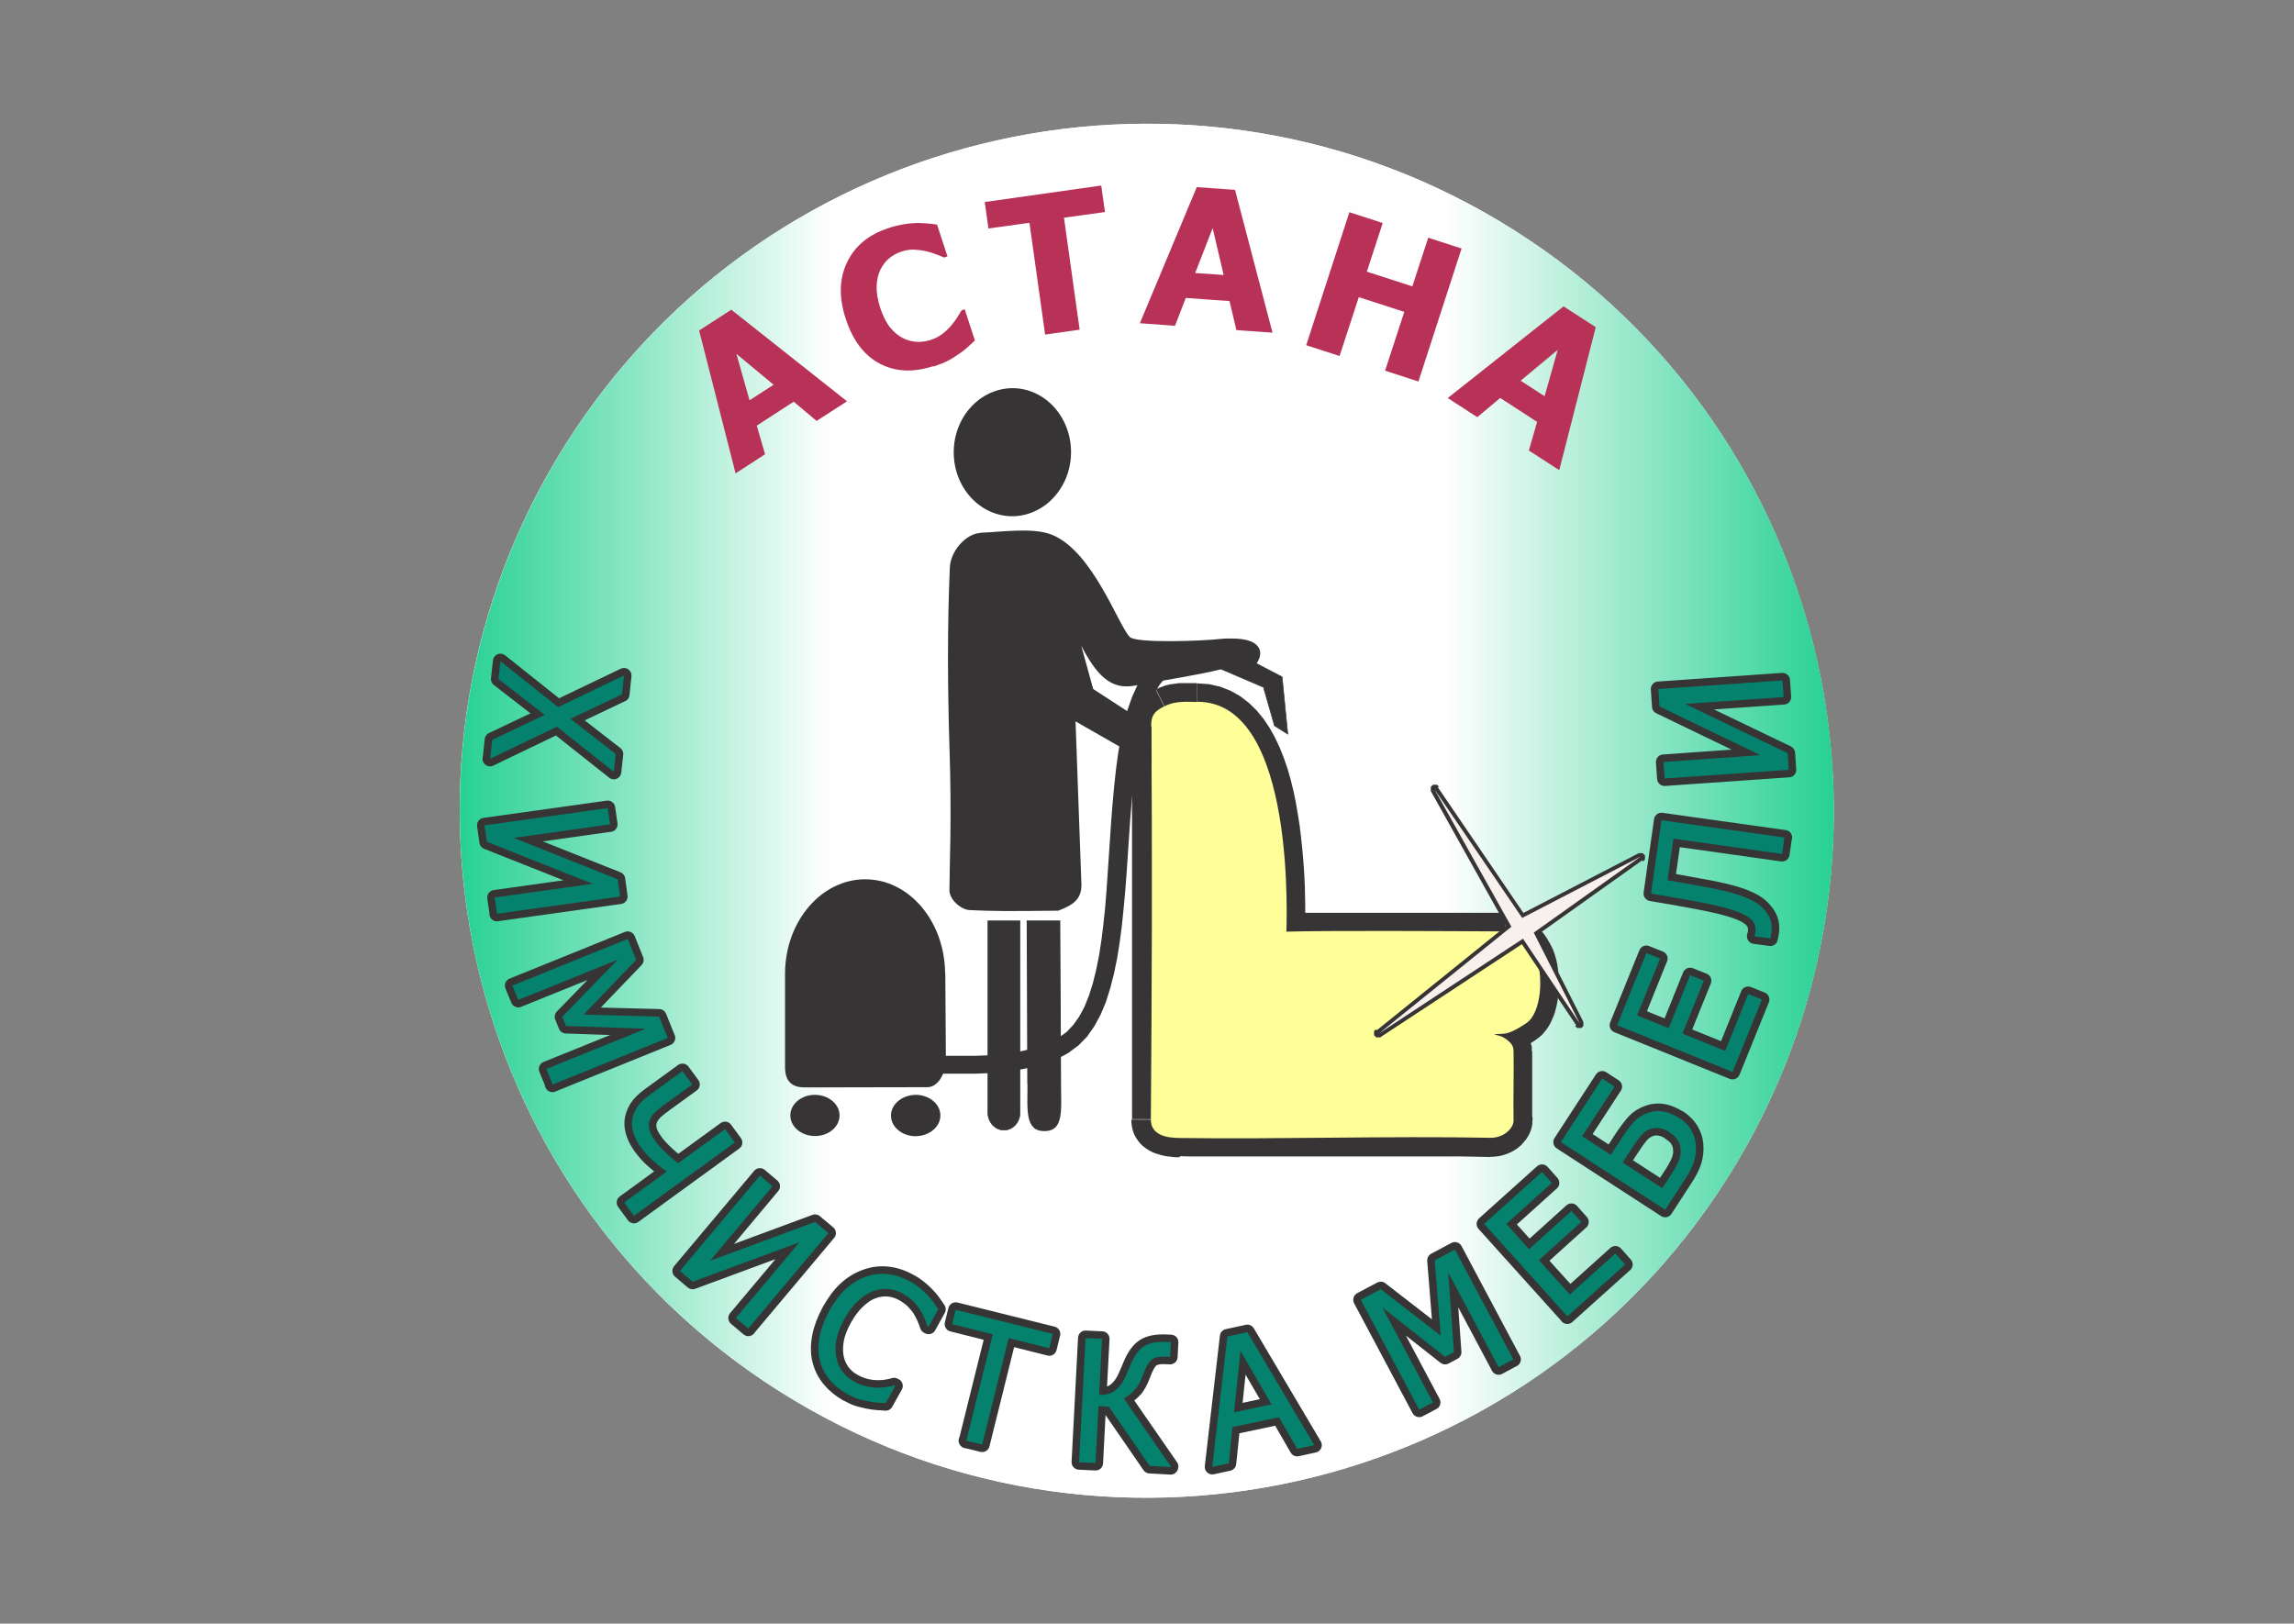 <?xml version="1.0" encoding="UTF-8" standalone="no"?><!DOCTYPE svg PUBLIC "-//W3C//DTD SVG 1.1//EN" "http://www.w3.org/Graphics/SVG/1.1/DTD/svg11.dtd"><svg width="100%" height="100%" viewBox="0 0 842 596" version="1.1" xmlns="http://www.w3.org/2000/svg" xmlns:xlink="http://www.w3.org/1999/xlink" xml:space="preserve" xmlns:serif="http://www.serif.com/" style="fill-rule:evenodd;clip-rule:evenodd;"><rect x="0" y="0" width="842" height="596" fill="#808080" stroke="none"/><g id="_157876536"><path d="M285.93,510.637c-117.574,-74.492 -152.551,-230.425 -78.059,-347.999c74.492,-117.574 230.425,-152.551 347.999,-78.059c117.574,74.492 152.551,230.425 78.059,347.999c-74.492,117.574 -230.425,152.551 -347.999,78.059Z" style="fill:#fefefe;"/><path d="M285.985,510.607c-117.644,-74.518 -152.563,-230.32 -78.045,-347.965c74.517,-117.644 230.32,-152.562 347.964,-78.045c117.644,74.518 152.563,230.32 78.045,347.964c-74.517,117.644 -230.32,152.563 -347.964,78.046Z" style="fill:url(#_Linear1);"/><g><path d="M430.556,265.455l-6.264,-12.384l0.576,-0.288l0.576,-0.288l0.576,-0.216l0.576,-0.216l0.576,-0.216l0.576,-0.216l0.576,-0.144l0.576,-0.144l0.576,-0.144l0.576,-0.072l0.576,-0.072l0.576,-0.071l0.504,-0.072l0.504,-0.072l0.504,-0.072l6.48,0l0.072,13.895l-0.36,0l-0.36,0l-0.36,0l-0.36,0l-0.36,0l-0.36,0l-0.36,0l-0.36,0l-0.36,0l-0.288,0l-0.288,0l-0.288,0l-0.288,0l-0.288,0l-0.288,0l-0.288,0l-0.288,0l-0.288,0l-0.288,0l-0.216,0l-0.216,0l-0.216,0.072l-0.216,0.072l-0.216,0.072l-0.216,0.072l-0.216,0.072l-0.216,0.072l-0.216,0.072l-0.216,0.072l-0.216,0.072l-0.216,0.072l-0.216,0.072l0.216,0Zm-1.008,0.432l-13.895,0.144l0,-0.648l0,-0.648l0.072,-0.648l0.072,-0.648l0.072,-0.648l0.144,-0.576l0.144,-0.576l0.216,-0.576l0.216,-0.576l0.216,-0.576l0.288,-0.576l0.288,-0.504l0.288,-0.504l0.359,-0.504l0.36,-0.432l0.36,-0.432l0.36,-0.432l0.36,-0.36l0.36,-0.36l0.36,-0.288l0.36,-0.288l0.36,-0.288l0.36,-0.288l0.36,-0.216l0.36,-0.216l0.36,-0.216l0.36,-0.216l0.288,-0.144l0.288,-0.144l0.288,-0.144l0.288,-0.144l0.288,-0.144l6.264,12.384l-0.216,0.072l-0.216,0.072l-0.144,0.072l-0.144,0.072l-0.144,0.072l-0.144,0.072l-0.072,0.072l-0.072,0.072l-0.072,0.072l-0.072,0l0.072,-0.072l0.072,-0.072l0.072,-0.072l0.072,-0.072l0.072,-0.072l0.072,-0.072l0.072,-0.072l0,-0.072l0,-0.072l0,-0.072l0,0.36l-0.072,0.144Zm-13.895,0.144l13.895,-0.144l0,0.72l-0.072,0.36l-0.072,0.36l-0.072,0.36l-0.072,0.36l-0.072,0.288l-0.144,0.288l-0.144,0.288l-0.144,0.288l-0.144,0.288l-0.144,0.288l-0.216,0.288l-0.216,0.288l-0.216,0.288l-0.216,0.216l-0.216,0.216l-0.216,0.216l-0.288,0.216l-0.288,0.216l-0.288,0.216l-0.288,0.144l-0.288,0.144l-0.288,0.144l-0.288,0.144l-0.288,0.144l-0.36,0.072l-0.36,0.072l-0.36,0.072l-0.36,0.072l-0.36,0l-0.36,0l-0.36,0l-0.36,0l-0.36,-0.072l-0.36,-0.072l-0.36,-0.072l-0.36,-0.072l-0.36,-0.072l-0.288,-0.144l-0.288,-0.144l-0.288,-0.144l-0.288,-0.144l-0.288,-0.144l-0.288,-0.216l-0.288,-0.216l-0.287,-0.216l-0.216,-0.216l-0.216,-0.216l-0.216,-0.216l-0.216,-0.288l-0.216,-0.288l-0.216,-0.288l-0.144,-0.288l-0.144,-0.288l-0.144,-0.288l-0.144,-0.288l-0.144,-0.288l-0.072,-0.36l-0.072,-0.36l-0.072,-0.36l-0.072,-0.36l0,-0.36l0,-0.36l0.072,-0.072Zm13.751,144.859l-13.895,-0.072l0,-4.536l0,-4.536l0,-4.535l0,-4.536l0,-4.536l0,-4.536l0,-4.536l0,-4.536l0,-4.536l0,-4.535l0,-4.536l0,-4.536l0,-4.464l0,-4.464l0,-4.464l0,-4.463l0,-4.536l0,-4.536l0,-4.536l0,-4.536l0,-4.536l0,-4.536l0,-4.535l0,-4.536l0,-4.536l0,-4.536l0,-4.536l0,-4.536l0,-4.535l0,-4.536l0,-4.608l-0.072,-4.608l13.895,-0.144l0.072,4.608l0,140.755l0,-0.144Zm3.816,0l-0.216,13.896l-0.576,0l-0.576,0l-0.576,0l-0.648,-0.072l-0.648,-0.072l-0.648,-0.072l-0.648,-0.072l-0.648,-0.072l-0.648,-0.144l-0.648,-0.144l-0.648,-0.144l-0.648,-0.216l-0.72,-0.216l-0.72,-0.216l-0.72,-0.288l-0.72,-0.36l-0.72,-0.36l-0.72,-0.432l-0.72,-0.504l-0.648,-0.504l-0.648,-0.576l-0.648,-0.648l-0.575,-0.72l-0.576,-0.792l-0.504,-0.792l-0.432,-0.864l-0.36,-0.864l-0.288,-0.936l-0.216,-0.936l-0.144,-0.936l-0.072,-0.936l0,-0.936l13.895,0.072l0,0.144l0,-0.072l0,-0.072l-0.072,-0.072l-0.072,-0.144l-0.072,-0.144l-0.072,-0.072l-0.072,-0.072l-0.072,-0.072l-0.072,-0.072l-0.072,0l0.144,0l0.432,0.216l0.432,0.144l1.152,0.288l2.232,0l0.216,-0.144Zm114.044,-0.072l-0.288,13.896l-3.528,-0.072l-3.528,-0.072l-3.528,-0.072l-3.527,0l-3.6,0l-3.6,0l-3.6,0l-3.6,0l-3.6,0l-3.6,0l-3.6,0l-3.599,0l-3.6,0l-3.6,0l-3.6,0l-3.6,0l-3.6,0l-3.6,0l-3.6,0l-3.599,0l-3.6,0l-3.6,0l-3.528,0l-3.528,0l-3.528,0l-3.528,0l-3.528,0l-3.527,0l-3.528,0l-3.528,0l-3.528,0l-3.528,-0.072l0.216,-13.896l3.456,0.072l99.788,0l10.8,0.216l0.216,0Zm1.296,0.576l13.896,-0.144l0,0.864l-0.072,0.792l-0.144,0.792l-0.216,0.72l-0.216,0.72l-0.288,0.648l-0.288,0.648l-0.36,0.648l-0.36,0.576l-0.36,0.576l-0.432,0.504l-0.432,0.504l-0.432,0.504l-0.432,0.504l-0.504,0.432l-0.504,0.432l-0.504,0.432l-0.576,0.36l-0.576,0.36l-0.576,0.36l-0.576,0.288l-0.648,0.288l-0.648,0.288l-0.648,0.216l-0.648,0.216l-0.648,0.216l-0.72,0.144l-0.72,0.144l-0.72,0.072l-0.72,0.072l-0.792,0.072l-0.792,0l0.288,-13.896l0.576,0l0.072,-0.072l0.072,-0.072l0.072,-0.072l0.072,-0.072l0.072,-0.072l0.072,-0.072l0.072,-0.072l0.072,-0.072l0.072,-0.072l0.072,-0.072l0.072,-0.072l0,0.072l-0.072,0.072l-0.072,0.072l-0.072,0.144l-0.072,0.144l-0.072,0.216l0,0.504l0.36,0.216Zm13.896,-0.144l-13.896,0.144l0,-0.36l0,-0.36l0.072,-0.36l0.072,-0.36l0.072,-0.36l0.072,-0.36l0.072,-0.288l0.144,-0.288l0.144,-0.288l0.144,-0.288l0.144,-0.288l0.144,-0.288l0.216,-0.288l0.216,-0.288l0.216,-0.288l0.216,-0.216l0.216,-0.216l0.216,-0.216l0.288,-0.216l0.288,-0.216l0.288,-0.216l0.288,-0.144l0.288,-0.144l0.288,-0.144l0.288,-0.144l0.288,-0.144l0.36,-0.072l0.36,-0.072l0.36,-0.072l0.36,-0.072l1.44,0l1.8,0.36l1.44,0.72l0.864,0.648l0.648,0.648l0.648,0.864l0.72,1.44l0.288,1.44l0,0.72l-0.072,0.072Zm-13.968,-25.055l13.896,-0.36l0,25.343l-13.896,0.144l0,-0.792l0,-0.792l0,-0.792l0,-0.792l0,-0.792l0,-0.792l0,-0.792l0,-0.792l0,-0.792l0,-0.792l0,-0.792l0,-0.792l0,-0.792l0,-0.792l0,-0.792l0,-0.792l0,-0.791l0,-0.792l0,-0.792l0,-0.792l0,-0.792l0,-0.792l0,-0.792l0,-0.792l0,-0.792l0,-0.792l0,-0.792l0,-0.792l0,-0.72l0,-0.72l0,-0.72l0,-0.72l0,-0.072Zm0.144,0.72l11.952,-7.128l0.504,1.008l0.072,0.216l0.072,0.144l1.008,3.024l0,1.872l-13.896,0.36l0,0.864l0.288,-0.36Zm-0.216,0.144l5.976,-12.528l1.44,0.72l2.376,1.584l1.872,1.872l0.144,0.216l0.216,0.288l0.216,0.36l-11.952,7.128l0.144,0.216l0.144,0.144l0.072,0.144l0.144,0.144l0,0.072l-0.072,0l-0.072,0l-0.072,0l-0.072,-0.072l-0.072,-0.072l-0.072,0l-0.072,0l-0.072,-0.072l-0.072,0l-0.072,0l-0.072,0l-0.072,0l0.072,-0.144Zm-1.656,-13.968l3.168,13.536l1.224,-0.36l3.384,-3.096l-1.224,-8.136l-2.016,-1.44l-0.792,-0.288l-0.36,-0.072l-0.144,0l-0.072,0l0.648,0l0.288,0.144l1.512,0.504l1.152,0.288l0.864,0.432l-5.976,12.528l-0.072,0l-0.072,0l-0.072,0l-0.072,0l-0.072,0l-0.072,0l-0.072,0l-0.072,0l-0.072,0l-0.072,0l-0.072,0l-0.072,0l-0.072,0l-0.072,0l-0.072,0l-0.072,0l-0.072,0l-0.072,0l-0.144,0l-0.144,-0.072l-0.216,-0.072l-0.432,-0.144l-0.792,-0.288l-2.088,-1.44l-1.224,-8.136l3.384,-3.096l1.224,-0.432l0.072,-0.36Zm3.168,13.536l-3.168,-13.536l0.36,-0.072l0.36,-0.072l1.8,0l1.08,0.216l0.288,0.072l1.44,0.72l0.864,0.648l0.648,0.648l0.648,0.864l0.576,1.152l0.144,0.36l0.288,1.44l0,1.8l-0.072,0.36l-0.072,0.36l-0.072,0.36l-0.072,0.288l-0.144,0.288l-0.144,0.288l-0.144,0.288l-0.144,0.288l-0.144,0.288l-0.216,0.288l-0.216,0.288l-0.216,0.288l-0.216,0.216l-0.216,0.216l-0.216,0.216l-0.288,0.216l-0.288,0.216l-0.288,0.216l-0.288,0.144l-0.288,0.144l-0.288,0.144l-0.288,0.144l-0.36,0.144l-0.36,0.072l-0.36,0.072l0.072,-0.072Zm6.336,-16.704l7.992,11.376l-0.792,0.576l-0.792,0.504l-0.72,0.504l-0.72,0.432l-0.72,0.432l-0.648,0.36l-0.648,0.36l-0.648,0.288l-0.648,0.288l-0.648,0.288l-0.648,0.216l-0.576,0.216l-0.576,0.216l-0.576,0.144l-0.576,0.144l-0.576,0.144l-0.504,0.072l-0.504,0.072l-0.504,0.072l-0.432,0l-0.432,0l-0.36,0l-0.288,0l-0.288,0l-0.216,0l-0.144,0l-0.072,0l-0.072,0l0.144,0l-3.168,-13.536l0.576,-0.144l0.504,-0.072l0.504,-0.072l0.432,-0.072l2.52,0l0.144,-0.072l0.144,-0.072l0.216,-0.072l0.216,-0.072l0.288,-0.144l0.36,-0.144l0.36,-0.216l0.432,-0.216l0.432,-0.288l0.504,-0.288l0.504,-0.36l0.576,-0.36l0.648,-0.432l0,-0.072Zm0.792,-16.271l12.887,-5.328l0.72,2.016l0.576,2.016l0.432,2.16l0.288,2.16l0.216,3.24l0,2.16l-0.072,1.08l-0.072,1.08l-0.072,1.08l-0.144,1.08l-0.144,1.08l-0.216,1.08l-0.216,1.079l-0.288,1.08l-0.288,1.08l-0.36,1.008l-0.432,1.008l-0.432,1.008l-0.504,1.008l-0.576,1.008l-0.648,0.936l-0.72,0.936l-0.792,0.936l-0.935,0.864l-1.008,0.792l-7.992,-11.376l-0.072,0.072l0.072,-0.072l0.072,-0.144l0.144,-0.216l0.144,-0.288l0.144,-0.359l0.144,-0.36l0.144,-0.432l0.144,-0.504l0.144,-0.576l0.144,-0.576l0.144,-0.648l0.144,-0.648l0.072,-0.648l0.072,-0.72l0.072,-0.72l0.072,-0.72l0,-0.72l0,-0.72l0,-0.72l0,-0.72l-0.072,-0.72l-0.072,-0.72l-0.072,-0.648l-0.072,-0.648l-0.144,-0.648l-0.144,-0.576l-0.144,-0.576l-0.144,-0.504l-0.144,-0.432l-0.144,-0.432l0.144,0.072Zm-4.536,-4.608l0.144,-13.895l2.016,0.144l0.936,0.144l0.936,0.216l1.728,0.576l1.584,0.72l1.44,0.864l0.648,0.432l0.648,0.504l1.728,1.511l1.008,1.008l1.295,1.512l1.08,1.512l0.864,1.512l0.288,0.432l0.864,1.728l0.144,0.432l-12.887,5.328l-0.072,-0.144l-0.072,-0.144l-0.072,-0.144l-0.072,-0.216l-0.144,-0.216l-0.144,-0.216l-0.144,-0.216l-0.144,-0.216l-0.144,-0.216l-0.144,-0.216l-0.144,-0.216l-0.144,-0.216l-0.216,-0.216l-0.216,-0.216l-0.216,-0.216l-0.216,-0.216l-0.216,-0.216l-0.216,-0.144l-0.216,-0.144l-0.216,-0.144l-0.144,-0.144l-0.144,-0.144l-0.144,-0.072l-0.144,-0.072l-0.144,-0.072l-0.144,-0.072l-0.144,-0.072l-0.144,0l-0.144,0l-0.072,0l-0.144,0l-0.144,0l0.36,-0.144Zm-80.277,0.072l-0.36,-13.895l1.512,-0.072l1.656,-0.072l77.541,0l-0.144,13.895l-2.088,0l-2.232,0l-2.304,0l-2.448,0l-2.52,0l-2.592,0l-2.663,0l-2.736,0l-2.808,0l-2.88,0l-2.88,0l-2.88,0l-2.952,0l-2.952,0l-2.952,0l-2.952,0l-2.88,0l-2.879,0l-2.808,0l-2.808,0l-2.736,0l-2.664,0l-2.592,0l-2.52,0l-2.376,0l-2.304,0l-2.16,0l-2.016,0l-1.943,0l-1.8,0l-1.584,0l-1.44,0.072l0.144,0.072Zm-32.903,-84.381l-0.072,-13.895l4.392,0.287l4.175,0.936l3.888,1.512l3.528,2.016l3.168,2.448l2.88,2.808l2.52,3.096l2.232,3.312l1.944,3.528l1.728,3.672l1.512,3.816l1.368,3.959l1.152,4.032l1.008,4.104l0.864,4.176l0.72,4.176l0.648,4.104l0.503,4.104l0.432,4.031l0.36,3.888l0.288,3.744l0.216,3.6l0.144,3.384l0.072,3.168l0.072,2.952l0,10.295l-7.127,-6.839l0.36,13.895l-7.128,-7.344l0,-0.72l0,-1.08l0,-1.511l0,-1.872l0,-2.16l0,-2.52l-0.072,-2.736l-0.072,-3.024l-0.144,-3.24l-0.216,-3.384l-0.288,-3.528l-0.36,-3.672l-0.432,-3.743l-0.504,-3.744l-0.576,-3.816l-0.72,-3.744l-0.792,-3.744l-0.936,-3.6l-1.008,-3.456l-1.152,-3.312l-1.224,-3.095l-1.368,-2.88l-1.44,-2.664l-1.584,-2.304l-1.656,-2.016l-1.728,-1.656l-1.727,-1.368l-1.8,-1.008l-1.944,-0.72l-2.088,-0.432l-2.376,-0.144l0.36,-0.072Z" style="fill:#373435;fill-rule:nonzero;"/><path id="_1" serif:id="1" d="M439.34,257.679c-3.384,0 -7.704,-0.576 -11.952,1.584c-2.592,1.296 -4.824,2.592 -4.824,6.696c0.432,49.03 0.216,96.261 -0.144,144.859c-0.072,5.76 5.472,6.912 10.728,6.912c36.935,0.504 76.029,-0.792 113.972,-0.072c4.608,0.072 8.496,-3.384 8.424,-6.408c-0.144,-8.352 0.144,-17.279 0,-25.343c0,-1.08 -0.216,-1.728 -0.792,-2.664c-0.288,-0.432 -1.656,-1.8 -3.24,-2.592c-1.584,-0.72 -3.312,-0.864 -3.024,-0.936c2.808,-0.648 4.032,1.152 11.88,-4.248c5.327,-3.672 6.335,-17.279 3.24,-24.623c-1.152,-2.736 -4.896,-8.856 -10.944,-8.928c-21.815,-0.144 -65.59,-0.36 -80.493,0.072c-0.144,0 4.32,-84.669 -32.831,-84.381l0,0.072Z" style="fill:#ff9;"/></g><path d="M470.587,248.464l2.088,21.023l-4.896,-3.096l-4.032,-14.112l-22.175,-9.503l4.824,-6.912l24.191,12.6Z" style="fill:#373435;stroke:#373435;stroke-width:0.22px;"/><path d="M371.734,142.483c11.88,0.072 21.455,10.656 21.383,23.615c-0.072,12.96 -9.791,23.4 -21.671,23.4c-11.88,-0.072 -21.455,-10.656 -21.383,-23.616c0.072,-12.959 9.791,-23.399 21.671,-23.399Z" style="fill:#373435;"/><path d="M336.095,401.89c4.968,0 9.072,3.384 9.072,7.56c0,4.176 -4.032,7.56 -9.072,7.632c-4.968,0 -9.071,-3.384 -9.071,-7.56c0,-4.176 4.031,-7.56 9.071,-7.632Z" style="fill:#373435;"/><path d="M299.089,401.89c4.967,0 9.071,3.384 9.071,7.56c0,4.176 -4.032,7.56 -8.999,7.56c-4.968,0 -9.072,-3.384 -9.072,-7.56c0,-4.176 4.032,-7.56 9,-7.56Z" style="fill:#373435;"/><path d="M346.967,357.252l0.216,31.175c0.072,5.832 -3.024,10.655 -6.768,10.655l-37.583,0.072l-7.559,0c-3.744,0 -7.128,-1.511 -7.128,-7.343l0,-34.775c0.216,-18.935 13.319,-34.199 29.303,-34.271c16.055,-0.072 29.087,15.12 29.447,34.055l0,0.36l0.072,0.072Z" style="fill:#373435;"/><path d="M336.527,391.379l6.552,0.936l0,0.144l-0.072,0.144l-0.072,0.144l-0.072,0.144l-0.072,0.144l-0.072,0.144l-0.072,0.144l-0.072,0.144l-0.072,0.144l-0.072,0.144l-0.072,0.144l-0.072,0.144l-0.144,0.144l-0.144,0.144l-0.144,0.072l-0.144,0.072l-0.144,0.072l-0.144,0.072l-0.144,0.072l-0.144,0.072l-0.144,0.072l-0.144,0.072l-0.144,0.072l-0.144,0.072l-0.144,0.072l-0.144,0l-0.144,0l-0.144,0l-0.144,0l-0.144,0l-0.144,0l-0.144,0l-0.144,0l-0.144,-0.072l-0.144,-0.072l-0.144,-0.072l-0.144,-0.072l-0.144,-0.072l-0.144,-0.072l-0.144,-0.072l-0.144,-0.072l-0.144,-0.072l-0.144,-0.072l-0.144,-0.072l-0.144,-0.144l-0.144,-0.144l-0.072,-0.144l-0.072,-0.144l-0.072,-0.144l-0.072,-0.144l-0.072,-0.144l-0.072,-0.144l-0.072,-0.144l-0.072,-0.144l-0.072,-0.144l-0.072,-0.144l-0.072,-0.144l0,-0.144l0,-0.144l0,-0.144l0,-0.144l0,-0.144l0,-0.144l0,-0.144l-0.072,-0.072Zm52.63,-10.8l3.384,5.688l-2.016,1.152l-2.087,1.008l-2.16,0.936l-2.16,0.792l-2.232,0.72l-2.232,0.648l-2.232,0.504l-2.232,0.432l-2.232,0.36l-2.232,0.36l-2.16,0.288l-2.16,0.216l-2.16,0.144l-2.088,0.144l-2.016,0.072l-2.015,0.072l-1.944,0l-1.872,0l-1.8,0l-1.656,0l-1.584,0l-1.512,0l-1.368,0l-1.224,0l-1.08,0l-0.936,0.072l-0.792,0.072l-0.504,0.072l-0.216,0.072l0.144,-0.072l0.648,-0.576l0.648,-1.368l-6.552,-0.936l0.864,-1.944l1.296,-1.008l1.08,-0.432l1.008,-0.216l1.008,-0.144l1.08,-0.072l1.152,-0.072l14.112,0l1.871,-0.072l1.944,-0.072l1.944,-0.144l2.016,-0.144l2.016,-0.216l2.016,-0.216l2.016,-0.288l2.016,-0.36l2.016,-0.432l2.016,-0.504l1.944,-0.576l1.944,-0.648l1.872,-0.72l1.872,-0.792l1.8,-0.864l1.727,-0.936Zm54.791,-142.555l-1.08,6.552l-3.96,-0.36l-3.384,0.288l-2.952,0.864l-2.592,1.44l-2.304,2.016l-2.088,2.591l-1.872,3.168l-1.656,3.672l-1.44,4.176l-1.296,4.68l-1.08,5.04l-0.935,5.4l-0.792,5.687l-0.648,5.904l-0.576,6.12l-0.504,6.264l-0.432,6.408l-0.432,6.479l-0.432,6.48l-0.504,6.408l-0.576,6.336l-0.648,6.263l-0.792,6.048l-0.936,5.832l-1.152,5.616l-1.368,5.328l-1.584,5.04l-1.944,4.679l-2.304,4.248l-2.664,3.816l-3.168,3.24l-3.6,2.664l-3.384,-5.688l2.664,-1.944l2.376,-2.52l2.16,-3.024l1.944,-3.6l1.656,-4.103l1.44,-4.536l1.224,-4.968l1.08,-5.328l0.864,-5.616l0.72,-5.903l0.648,-6.12l0.504,-6.264l0.432,-6.336l0.432,-6.408l0.432,-6.479l0.432,-6.408l0.504,-6.336l0.576,-6.264l0.648,-6.048l0.792,-5.903l0.936,-5.616l1.152,-5.4l1.368,-5.04l1.656,-4.68l1.944,-4.32l2.375,-3.887l2.808,-3.384l3.312,-2.808l3.816,-2.088l4.248,-1.296l4.68,-0.432l5.04,0.432l0.216,-0.072Zm-1.08,6.552l1.08,-6.552l0.144,0l1.584,0.792l0.144,0.144l0.792,1.584l0,1.296l-0.072,0.144l-0.072,0.144l-0.072,0.144l-0.072,0.144l-0.072,0.144l-0.072,0.144l-0.072,0.144l-0.072,0.144l-0.072,0.144l-0.072,0.144l-0.072,0.144l-0.144,0.144l-0.144,0.072l-0.144,0.072l-0.144,0.072l-0.144,0.072l-0.144,0.072l-0.144,0.072l-0.144,0.072l-0.144,0.072l-0.144,0.072l-0.144,0.072l-0.144,0.072l-0.144,0l-0.144,0l-0.144,0l-0.144,0l-0.144,0l-0.144,0l-0.144,0l-0.144,0l-0.072,0.216Z" style="fill:#373435;fill-rule:nonzero;"/><path d="M362.518,338.029l11.88,0l0,70.413c0,3.528 -2.664,6.408 -5.904,6.408c-3.24,0 -5.904,-2.88 -5.904,-6.408l0,-70.413l-0.072,0Z" style="fill:#373435;stroke:#373435;stroke-width:0.22px;"/><path d="M360.07,195.617c-5.471,0.144 -11.231,6.624 -11.447,12.816c-0.936,21.239 -0.792,44.854 -0.144,65.23c0.936,27.431 0,44.998 0,53.134c0,3.456 4.32,7.128 7.344,7.272c8.999,0.432 13.895,0.432 32.615,0.216c5.759,-2.16 8.495,-4.392 8.495,-9.432l-2.16,-60.046l27.935,15.983l-0.072,-13.967l-21.383,-13.896l-4.392,-15.911c5.832,11.232 11.088,16.199 19.44,14.687c12.239,-2.231 23.903,-4.031 31.678,-5.975c5.472,-1.368 10.8,0.936 12.6,-1.296c3.456,-4.32 2.088,-7.704 -1.872,-9.144c-3.528,-1.296 -9.504,-0.864 -10.296,-0.792c-7.487,0.864 -31.39,1.656 -33.694,-0.648c-4.176,-4.104 -13.536,-31.391 -28.511,-37.511c-7.056,-2.88 -18.72,-1.008 -26.28,-0.792l0.144,0.072Zm17.064,202.314c0,9.503 -1.008,17.279 6.192,17.279c7.271,0 6.119,-7.776 6.119,-17.207l-0.144,-35.567l-0.144,-24.551l-12.311,0l0.216,60.046l0.072,0Z" style="fill:#373435;"/><g><path d="M527.681,288.926l28.295,50.615l-2.52,1.439l-28.295,-50.614l2.448,-1.512l0.072,0.144l0,-0.072Zm0,0l-2.52,1.44l0,-0.072l0,-0.072l0,-0.072l0,-0.072l0,-0.072l0,-0.072l0,-0.072l0,-0.072l0,-0.072l0,-0.072l0,-0.072l0,-0.072l0,-0.072l0,-0.072l0,-0.072l0,-0.072l0,-0.072l0,-0.072l0,-0.072l0,-0.072l0,-0.072l0.072,-0.072l0.072,-0.072l0.072,-0.072l0.072,-0.072l0.072,-0.072l0.072,-0.072l0.072,-0.072l0.072,-0.072l0.072,-0.072l0.072,-0.072l0.072,-0.072l1.512,0l0.792,0.792l-0.576,0.072Zm29.807,48.887l-32.255,-47.375l2.376,-1.656l32.255,47.375l-0.504,2.088l-1.872,-0.504l0,0.072Zm0,0l2.376,-1.656l0.144,0.144l0,1.512l-0.072,0.072l-0.072,0.072l-0.072,0.072l-0.072,0.072l-0.072,0.072l-0.072,0.072l-0.072,0.072l-0.072,0.072l-0.072,0.072l-0.072,0.072l-0.072,0.072l-0.072,0l-0.072,0l-0.072,0l-0.072,0l-0.072,0l-0.072,0l-0.072,0l-0.072,0l-0.072,0l-0.072,0l-0.072,0l-0.072,0l-0.072,0l-0.072,0l-0.072,0l-0.072,0l-0.072,0l-0.072,0l-0.072,0l-0.072,0l-0.072,0l-0.072,-0.072l-0.072,-0.072l-0.072,-0.072l-0.072,-0.072l-0.072,-0.072l-0.072,-0.072l-0.072,-0.072l-0.072,-0.072l-0.072,-0.072l0.432,-0.144Zm45.358,-22.032l-43.486,22.536l-1.368,-2.592l43.486,-22.536l1.512,2.448l-0.144,0.072l0,0.072Zm0,0l-1.368,-2.592l1.512,0l0.792,0.792l0,1.512l-0.072,0.072l-0.072,0.072l-0.072,0.072l-0.072,0.072l-0.072,0.072l-0.072,0.072l-0.072,0.072l-0.072,0.072l-0.072,0.072l-0.072,0.072l-0.072,0.072l-0.144,-0.504Zm-40.75,25.415l39.238,-27.935l1.656,2.376l-39.238,27.935l-2.16,-0.504l0.432,-1.872l0.072,0Zm0,0l1.656,2.376l-0.072,0.072l-0.072,0.072l-0.072,0l-0.072,0l-0.072,0l-0.072,0l-0.072,0l-0.072,0l-0.072,0l-0.072,0l-0.072,0l-0.072,0l-0.072,0l-0.072,0l-0.072,0l-0.072,0l-0.072,0l-0.072,0l-0.072,0l-0.072,0l-0.072,0l-0.072,0l-0.072,0l-0.072,0l-0.072,-0.072l-0.072,-0.072l-0.072,-0.072l-0.072,-0.072l-0.072,-0.072l-0.072,-0.072l-0.072,-0.072l-0.072,-0.072l-0.072,-0.072l-0.072,-0.072l0,-0.072l0,-0.072l0,-0.072l0,-0.072l0,-0.072l0,-0.072l0,-0.072l0,-0.072l0,-0.072l0,-0.072l0,-0.072l0,-0.072l0,-0.072l0,-0.072l0,-0.072l0,-0.072l0,-0.072l0,-0.072l0,-0.072l0,-0.072l0,-0.072l0,-0.072l0.072,-0.072l0.072,-0.072l0.072,-0.072l0.072,-0.072l0.072,-0.072l0.072,-0.072l0.072,-0.072l0.072,-0.072l0.216,0.36Zm16.487,35.207l-16.919,-33.407l2.592,-1.296l16.919,33.407l-2.52,1.44l-0.072,-0.144Zm0,0l2.592,-1.296l0,1.512l-0.072,0.072l-0.072,0.072l-0.072,0.072l-0.072,0.072l-0.072,0.072l-0.072,0.072l-0.072,0.072l-0.072,0.072l-0.072,0.072l-0.072,0.072l-0.072,0l-0.072,0l-0.072,0l-0.072,0l-0.072,0l-0.072,0l-0.072,0l-0.072,0l-0.072,0l-0.072,0l-0.072,0l-0.072,0l-0.072,0l-0.072,0l-0.072,0l-0.072,0l-0.072,0l-0.072,0l-0.072,0l-0.072,0l-0.072,0l-0.072,0l-0.072,-0.072l-0.072,-0.072l-0.072,-0.072l-0.072,-0.072l-0.072,-0.072l-0.072,-0.072l-0.072,-0.072l-0.072,-0.072l-0.072,-0.072l-0.072,-0.072l0,-0.072l0.432,-0.144Zm-18.359,-32.615l20.879,31.175l-2.448,1.584l-20.879,-31.175l0.432,-2.016l2.016,0.432Zm0,0l-2.448,1.584l-0.072,-0.072l-0.072,-0.072l0,-0.072l0,-0.072l0,-0.072l0,-0.072l0,-0.072l0,-0.072l0,-0.072l0,-0.072l0,-0.072l0,-0.072l0,-0.072l0,-0.072l0,-0.072l0,-0.072l0,-0.072l0,-0.072l0,-0.072l0,-0.072l0,-0.072l0,-0.072l0,-0.072l0.072,-0.072l0.072,-0.072l0.072,-0.072l0.072,-0.072l0.072,-0.072l0.072,-0.072l0.072,-0.072l0.072,-0.072l0.072,-0.072l0.072,-0.072l0.072,-0.072l1.512,0l0.648,0.648l-0.36,0.216Zm-55.006,34.415l52.99,-34.847l1.584,2.448l-52.991,34.847l-1.727,-2.376l0.144,-0.072Zm0,0l1.583,2.448l-0.072,0.072l-0.072,0.072l-0.072,0l-0.071,0l-0.072,0l-0.072,0l-0.072,0l-0.072,0l-0.072,0l-0.072,0l-0.072,0l-0.072,0l-0.072,0l-0.072,0l-0.072,0l-0.072,0l-0.072,0l-0.072,0l-0.072,0l-0.072,0l-0.072,0l-0.072,0l-0.072,0l-0.072,-0.072l-0.072,-0.072l-0.072,-0.072l-0.072,-0.072l-0.072,-0.072l-0.072,-0.072l-0.072,-0.072l-0.072,-0.072l-0.072,-0.072l-0.072,-0.072l-0.072,-0.072l0,-0.072l0,-0.072l0,-0.072l0,-0.072l0,-0.072l0,-0.072l0,-0.072l0,-0.072l0,-0.072l0,-0.072l0,-0.072l0,-0.072l0,-0.072l0,-0.072l0,-0.072l0,-0.072l0,-0.072l0,-0.072l0,-0.072l0,-0.072l0,-0.072l0.072,-0.072l0.072,-0.072l0.072,-0.072l0.072,-0.072l0.072,-0.072l0.072,-0.072l0.072,-0.072l0.072,-0.072l0.072,-0.072l0.216,0.36Zm50.398,-36.863l-48.671,39.239l-1.799,-2.232l48.67,-39.238l2.16,0.432l-0.36,1.871l0,-0.072Zm0,0l-1.8,-2.231l0.072,-0.072l0.072,-0.072l0.072,-0.072l1.584,0l0.72,0.719l0,1.584l-0.072,0.072l-0.072,0.072l-0.072,0.072l-0.072,0.072l-0.072,0.072l-0.072,0.072l-0.072,0.072l-0.216,-0.36Z" style="fill:#373435;fill-rule:nonzero;"/><path id="_11" serif:id="1" d="M554.752,340.188l-28.295,-50.542l32.255,47.303l43.486,-22.536l-39.238,27.935l16.919,33.407l-20.879,-31.175l-52.918,34.847l48.67,-39.239Z" style="fill:#f7f0ec;"/></g><path d="M270.002,173.802l-13.392,-52.486l11.808,-7.632l42.478,33.623l-11.159,7.2l-8.424,-7.056l-13.536,8.784l3.024,10.511l-10.871,7.056l0.072,0Zm13.895,-32.615l-13.607,-11.303l4.823,17.063l8.784,-5.688l0,-0.072Zm58.606,-6.768c-7.344,2.376 -13.823,2.088 -19.583,-0.936c-5.76,-3.023 -9.936,-8.567 -12.528,-16.559c-2.52,-7.704 -2.376,-14.615 0.504,-20.591c2.808,-5.976 7.92,-10.224 15.192,-12.6c1.944,-0.648 3.743,-1.08 5.327,-1.368c1.656,-0.288 3.24,-0.432 4.752,-0.504c1.224,0 2.592,0 4.104,0.144c1.512,0.144 2.736,0.288 3.672,0.432l3.816,11.664l-1.224,0.432c-0.792,-0.36 -1.728,-0.72 -2.88,-1.152c-1.152,-0.432 -2.376,-0.864 -3.744,-1.152c-1.368,-0.36 -2.808,-0.504 -4.32,-0.576c-1.512,-0.072 -3.024,0.144 -4.536,0.648c-1.799,0.576 -3.311,1.368 -4.607,2.448c-1.296,1.008 -2.376,2.448 -3.312,4.248c-0.792,1.656 -1.296,3.672 -1.368,6.047c-0.072,2.376 0.36,4.968 1.296,7.92c1.008,3.024 2.232,5.472 3.672,7.272c1.512,1.8 3.095,3.096 4.823,3.96c1.656,0.792 3.384,1.224 5.112,1.296c1.728,0.072 3.384,-0.216 4.968,-0.72c1.584,-0.504 3.096,-1.296 4.392,-2.304c1.296,-1.008 2.304,-2.016 3.096,-2.952c0.864,-1.008 1.584,-2.016 2.232,-3.024c0.576,-1.008 1.152,-1.8 1.584,-2.592l1.152,-0.36l3.744,11.448c-0.792,0.72 -1.656,1.512 -2.664,2.448c-1.008,0.936 -2.088,1.728 -3.24,2.52c-1.368,0.936 -2.664,1.8 -3.96,2.448c-1.224,0.647 -3.024,1.367 -5.4,2.159l-0.072,-0.144Zm41.111,-11.519l-5.76,-41.111l-15.048,2.088l-1.368,-9.72l42.767,-6.047l1.368,9.719l-15.048,2.088l5.76,41.111l-12.743,1.8l0.072,0.072Zm34.774,-4.248l20.88,-49.966l14.039,1.008l13.752,52.414l-13.248,-0.936l-2.52,-10.656l-16.055,-1.152l-3.96,10.224l-12.888,-0.936Zm30.743,-17.711l-4.031,-17.208l-6.408,16.488l10.439,0.72Zm71.494,39.094l-12.24,-3.96l7.056,-21.599l-16.703,-5.4l-7.056,21.6l-12.24,-3.96l15.84,-48.815l12.239,3.96l-5.831,17.856l16.703,5.399l5.832,-17.855l12.239,3.96l-15.839,48.814Zm10.8,6.048l42.478,-33.623l11.808,7.632l-13.392,52.486l-11.159,-7.2l3.024,-10.511l-13.536,-8.784l-8.424,7.056l-10.871,-7.056l0.072,0Zm35.494,-0.576l4.824,-17.063l-13.607,11.303l8.783,5.688l0,0.072Z" style="fill:#b83258;fill-rule:nonzero;"/><g><path d="M179.933,278.487l0.72,-6.912l19.295,-9.144l-16.992,-13.175l0.72,-6.552l21.168,16.847l24.191,-11.591l-0.72,6.911l-18.935,9l16.631,12.888l-0.72,6.551l-20.879,-16.559l-24.551,11.808l0.072,-0.072Zm2.519,56.95l-0.863,-5.976l35.926,-5.04l-38.806,-15.407l-0.864,-6.048l45.214,-6.336l0.864,5.976l-35.351,4.968l38.159,15.191l0.864,6.336l-45.215,6.336l0.072,0Zm20.376,62.566l-2.304,-5.616l36.503,-14.76l-29.303,-1.008l-1.368,-3.384l20.375,-20.951l-36.503,14.76l-2.16,-5.256l42.335,-17.136l3.096,7.704l-19.296,20.087l27.719,0.72l3.168,7.848l-42.334,17.136l0.072,-0.144Zm29.879,48.31l-3.6,-4.896l15.623,-11.376c-2.16,-1.512 -3.888,-2.951 -5.399,-4.319c-1.44,-1.296 -2.808,-2.88 -4.104,-4.608c-1.152,-1.584 -2.016,-3.168 -2.592,-4.824c-0.576,-1.584 -0.792,-3.24 -0.648,-4.824c0.144,-1.584 0.72,-3.168 1.656,-4.752c0.936,-1.512 2.376,-2.952 4.176,-4.32l12.671,-9.215l3.6,4.896l-10.224,7.415c-1.584,1.152 -2.736,2.088 -3.527,2.88c-0.792,0.792 -1.44,1.728 -1.872,2.88c-0.36,1.008 -0.432,2.088 -0.144,3.384c0.288,1.224 1.008,2.592 2.16,4.176c1.007,1.44 2.303,2.88 3.959,4.392c1.584,1.512 3.096,2.808 4.536,3.744l17.136,-12.456l3.6,4.896l-36.935,26.855l-0.072,0.072Zm41.974,41.398l-4.607,-3.887l23.327,-27.791l-39.167,14.471l-4.68,-3.96l29.375,-34.991l4.608,3.888l-22.895,27.359l38.519,-14.255l4.895,4.104l-29.375,34.99l0,0.072Zm36.215,23.976c-2.592,-1.44 -4.752,-3.24 -6.48,-5.328c-1.728,-2.088 -2.88,-4.464 -3.528,-7.056c-0.648,-2.592 -0.648,-5.472 -0.072,-8.568c0.576,-3.096 1.8,-6.263 3.6,-9.647c1.872,-3.312 3.888,-6.048 6.12,-8.064c2.232,-2.016 4.68,-3.456 7.344,-4.392c2.592,-0.936 5.256,-1.224 7.92,-0.936c2.736,0.288 5.399,1.152 8.135,2.664c1.368,0.72 2.52,1.512 3.6,2.376c1.08,0.864 2.016,1.728 2.808,2.592c0.72,0.72 1.44,1.584 2.088,2.448c0.648,0.936 1.296,1.872 1.944,2.808l-3.528,6.408l-0.432,-0.216c-0.216,-0.72 -0.504,-1.512 -0.936,-2.52c-0.432,-1.008 -0.936,-2.088 -1.656,-3.312c-0.72,-1.152 -1.584,-2.16 -2.592,-3.24c-1.008,-1.008 -2.304,-1.944 -3.888,-2.88c-1.728,-0.936 -3.527,-1.512 -5.399,-1.656c-1.872,-0.144 -3.816,0.144 -5.688,0.864c-1.872,0.72 -3.672,1.944 -5.472,3.672c-1.8,1.728 -3.384,3.816 -4.824,6.408c-1.512,2.736 -2.52,5.255 -2.952,7.631c-0.432,2.376 -0.432,4.536 -0.072,6.48c0.36,1.944 1.152,3.672 2.232,5.184c1.152,1.512 2.52,2.736 4.248,3.672c1.512,0.864 3.024,1.44 4.536,1.8c1.512,0.36 2.952,0.504 4.248,0.504c1.296,0 2.448,-0.072 3.456,-0.288c1.008,-0.144 1.872,-0.36 2.52,-0.576l0.432,0.216l-3.528,6.336c-1.08,-0.072 -2.16,-0.144 -3.168,-0.216c-1.008,-0.072 -2.16,-0.216 -3.456,-0.504c-1.368,-0.288 -2.592,-0.576 -3.744,-0.936c-1.08,-0.36 -2.448,-1.008 -4.032,-1.872l0.216,0.144Zm43.775,17.207l9.719,-39.095l-14.903,-3.743l1.296,-5.256l35.639,8.855l-1.296,5.256l-14.904,-3.744l-9.72,39.095l-5.903,-1.44l0.072,0.072Zm75.021,9.648l-7.704,-0.432l-14.975,-21.743l-3.816,-0.216l-1.08,20.879l-6.048,-0.288l2.376,-45.575l6.048,0.288l-1.08,20.592c2.376,0.072 4.32,-0.432 5.76,-1.512c1.44,-1.08 2.664,-2.592 3.672,-4.68c0.432,-0.936 0.792,-1.728 1.152,-2.592c0.36,-0.792 0.648,-1.512 0.864,-2.088c1.44,-3.456 3.096,-5.76 5.039,-6.984c1.944,-1.224 4.608,-1.728 7.992,-1.584l1.872,0.072l-0.288,5.4l-1.512,-0.072c-2.52,-0.144 -4.248,0.288 -5.328,1.152c-1.08,0.936 -2.088,2.736 -3.024,5.328c-1.008,2.664 -2.015,4.608 -3.167,5.76c-1.08,1.224 -2.448,2.232 -3.96,3.096l17.279,24.983l-0.072,0.216Zm15.264,-0.072l5.543,-47.879l7.344,-1.584l24.551,41.471l-6.263,1.368l-6.696,-11.592l-17.064,3.6l-1.368,13.32l-5.975,1.296l-0.072,0Zm21.743,-22.967l-11.376,-19.584l-2.376,22.535l13.752,-2.951Zm88.701,-16.488l-5.328,2.88l-18.503,-34.775l2.088,29.231l-3.24,1.728l-22.968,-18.071l18.504,34.775l-5.04,2.663l-21.455,-40.318l7.343,-3.888l22.032,17.063l-2.232,-27.647l7.416,-3.96l21.455,40.319l-0.072,0Zm19.871,-15.839l-30.527,-33.911l21.239,-19.08l3.6,4.032l-16.703,15.048l8.352,9.287l15.551,-14.039l3.6,4.032l-15.551,14.039l11.375,12.6l16.704,-15.048l3.599,4.032l-21.239,19.08l0,-0.072Zm41.039,-72.862c1.872,1.224 3.312,2.664 4.32,4.32c1.008,1.728 1.656,3.456 1.8,5.328c0.216,2.16 0,4.248 -0.576,6.192c-0.576,1.944 -1.728,4.247 -3.456,6.839l-7.2,11.088l-38.303,-24.839l15.192,-23.327l4.536,2.951l-11.88,18.216l10.512,6.84l3.959,-6.12c1.728,-2.592 3.24,-4.608 4.608,-6.12c1.368,-1.44 3.096,-2.52 5.184,-3.24c1.872,-0.648 3.744,-0.792 5.616,-0.432c1.872,0.36 3.744,1.152 5.688,2.376l0,-0.072Zm-3.384,5.4c-1.296,-0.864 -2.52,-1.368 -3.816,-1.584c-1.224,-0.216 -2.448,-0.072 -3.672,0.432c-1.224,0.504 -2.376,1.368 -3.312,2.52c-0.936,1.152 -2.16,2.88 -3.6,5.112l-2.952,4.536l14.544,9.431l2.88,-4.392c1.512,-2.304 2.52,-4.103 3.096,-5.471c0.576,-1.368 0.864,-2.736 0.792,-4.032c-0.072,-1.368 -0.36,-2.592 -1.008,-3.6c-0.576,-1.008 -1.584,-2.016 -3.024,-2.88l0.072,-0.072Zm22.967,-22.247l-42.334,-17.136l10.727,-26.495l5.04,2.016l-8.424,20.879l11.592,4.68l7.848,-19.439l5.039,2.016l-7.847,19.439l15.695,6.336l8.424,-20.879l5.04,2.016l-10.728,26.495l-0.072,0.072Zm19.079,-86.037l-0.863,6.047l-39.887,-5.615l-2.16,15.263c2.304,0.36 4.536,0.792 6.696,1.152c2.16,0.432 4.104,0.792 5.832,1.08c4.247,0.72 7.775,1.512 10.511,2.232c2.736,0.72 5.04,1.512 6.84,2.376c1.8,0.792 3.168,1.656 4.176,2.52c1.008,0.864 1.872,1.872 2.52,2.808c0.72,1.008 1.152,2.088 1.44,3.168c0.288,1.08 0.288,2.375 0.144,3.743c-0.072,0.432 -0.144,0.864 -0.216,1.296c-0.072,0.432 -0.144,0.792 -0.216,1.008l-5.832,-0.792l0.072,-0.432c0.072,-0.216 0.072,-0.36 0.144,-0.504c0.072,-0.144 0.072,-0.36 0.144,-0.648c0.072,-0.72 0.072,-1.44 -0.072,-2.088c-0.144,-0.647 -0.432,-1.223 -0.792,-1.727c-1.152,-1.584 -3.456,-2.88 -6.84,-4.032c-3.384,-1.152 -7.992,-2.232 -13.823,-3.312c-1.944,-0.36 -4.608,-0.864 -7.848,-1.44c-3.24,-0.576 -6.192,-1.08 -8.928,-1.512l3.816,-26.927l45.214,6.336l-0.072,0Zm-0.72,-57.598l0.432,6.047l-36.142,2.52l37.582,18.072l0.432,6.119l-45.574,3.168l-0.432,-6.047l35.567,-2.52l-37.007,-17.856l-0.432,-6.408l45.574,-3.167l0,0.072Z" style="fill:none;stroke:#373435;stroke-width:5.51px;stroke-linecap:round;stroke-linejoin:round;"/><path id="_12" serif:id="1" d="M179.933,278.487l0.72,-6.912l19.295,-9.144l-16.992,-13.175l0.72,-6.552l21.168,16.847l24.191,-11.591l-0.72,6.911l-18.935,9l16.631,12.888l-0.72,6.551l-20.879,-16.559l-24.551,11.808l0.072,-0.072Zm2.519,56.95l-0.863,-5.976l35.926,-5.04l-38.806,-15.407l-0.864,-6.048l45.214,-6.336l0.864,5.976l-35.351,4.968l38.159,15.191l0.864,6.336l-45.215,6.336l0.072,0Zm20.376,62.566l-2.304,-5.616l36.503,-14.76l-29.303,-1.008l-1.368,-3.384l20.375,-20.951l-36.503,14.76l-2.16,-5.256l42.335,-17.136l3.096,7.704l-19.296,20.087l27.719,0.72l3.168,7.848l-42.334,17.136l0.072,-0.144Zm29.879,48.31l-3.6,-4.896l15.623,-11.376c-2.16,-1.512 -3.888,-2.951 -5.399,-4.319c-1.44,-1.296 -2.808,-2.88 -4.104,-4.608c-1.152,-1.584 -2.016,-3.168 -2.592,-4.824c-0.576,-1.584 -0.792,-3.24 -0.648,-4.824c0.144,-1.584 0.72,-3.168 1.656,-4.752c0.936,-1.512 2.376,-2.952 4.176,-4.32l12.671,-9.215l3.6,4.896l-10.224,7.415c-1.584,1.152 -2.736,2.088 -3.527,2.88c-0.792,0.792 -1.44,1.728 -1.872,2.88c-0.36,1.008 -0.432,2.088 -0.144,3.384c0.288,1.224 1.008,2.592 2.16,4.176c1.007,1.44 2.303,2.88 3.959,4.392c1.584,1.512 3.096,2.808 4.536,3.744l17.136,-12.456l3.6,4.896l-36.935,26.855l-0.072,0.072Zm41.974,41.398l-4.607,-3.887l23.327,-27.791l-39.167,14.471l-4.68,-3.96l29.375,-34.991l4.608,3.888l-22.895,27.359l38.519,-14.255l4.895,4.104l-29.375,34.99l0,0.072Zm36.215,23.976c-2.592,-1.44 -4.752,-3.24 -6.48,-5.328c-1.728,-2.088 -2.88,-4.464 -3.528,-7.056c-0.648,-2.592 -0.648,-5.472 -0.072,-8.568c0.576,-3.096 1.8,-6.263 3.6,-9.647c1.872,-3.312 3.888,-6.048 6.12,-8.064c2.232,-2.016 4.68,-3.456 7.344,-4.392c2.592,-0.936 5.256,-1.224 7.92,-0.936c2.736,0.288 5.399,1.152 8.135,2.664c1.368,0.72 2.52,1.512 3.6,2.376c1.08,0.864 2.016,1.728 2.808,2.592c0.72,0.72 1.44,1.584 2.088,2.448c0.648,0.936 1.296,1.872 1.944,2.808l-3.528,6.408l-0.432,-0.216c-0.216,-0.72 -0.504,-1.512 -0.936,-2.52c-0.432,-1.008 -0.936,-2.088 -1.656,-3.312c-0.72,-1.152 -1.584,-2.16 -2.592,-3.24c-1.008,-1.008 -2.304,-1.944 -3.888,-2.88c-1.728,-0.936 -3.527,-1.512 -5.399,-1.656c-1.872,-0.144 -3.816,0.144 -5.688,0.864c-1.872,0.72 -3.672,1.944 -5.472,3.672c-1.8,1.728 -3.384,3.816 -4.824,6.408c-1.512,2.736 -2.52,5.255 -2.952,7.631c-0.432,2.376 -0.432,4.536 -0.072,6.48c0.36,1.944 1.152,3.672 2.232,5.184c1.152,1.512 2.52,2.736 4.248,3.672c1.512,0.864 3.024,1.44 4.536,1.8c1.512,0.36 2.952,0.504 4.248,0.504c1.296,0 2.448,-0.072 3.456,-0.288c1.008,-0.144 1.872,-0.36 2.52,-0.576l0.432,0.216l-3.528,6.336c-1.08,-0.072 -2.16,-0.144 -3.168,-0.216c-1.008,-0.072 -2.16,-0.216 -3.456,-0.504c-1.368,-0.288 -2.592,-0.576 -3.744,-0.936c-1.08,-0.36 -2.448,-1.008 -4.032,-1.872l0.216,0.144Zm43.775,17.207l9.719,-39.095l-14.903,-3.743l1.296,-5.256l35.639,8.855l-1.296,5.256l-14.904,-3.744l-9.72,39.095l-5.903,-1.44l0.072,0.072Zm75.021,9.648l-7.704,-0.432l-14.975,-21.743l-3.816,-0.216l-1.08,20.879l-6.048,-0.288l2.376,-45.575l6.048,0.288l-1.08,20.592c2.376,0.072 4.32,-0.432 5.76,-1.512c1.44,-1.08 2.664,-2.592 3.672,-4.68c0.432,-0.936 0.792,-1.728 1.152,-2.592c0.36,-0.792 0.648,-1.512 0.864,-2.088c1.44,-3.456 3.096,-5.76 5.039,-6.984c1.944,-1.224 4.608,-1.728 7.992,-1.584l1.872,0.072l-0.288,5.4l-1.512,-0.072c-2.52,-0.144 -4.248,0.288 -5.328,1.152c-1.08,0.936 -2.088,2.736 -3.024,5.328c-1.008,2.664 -2.015,4.608 -3.167,5.76c-1.08,1.224 -2.448,2.232 -3.96,3.096l17.279,24.983l-0.072,0.216Zm15.264,-0.072l5.543,-47.879l7.344,-1.584l24.551,41.471l-6.263,1.368l-6.696,-11.592l-17.064,3.6l-1.368,13.32l-5.975,1.296l-0.072,0Zm21.743,-22.967l-11.376,-19.584l-2.376,22.535l13.752,-2.951Zm88.701,-16.488l-5.328,2.88l-18.503,-34.775l2.088,29.231l-3.24,1.728l-22.968,-18.071l18.504,34.775l-5.04,2.663l-21.455,-40.318l7.343,-3.888l22.032,17.063l-2.232,-27.647l7.416,-3.96l21.455,40.319l-0.072,0Zm19.871,-15.839l-30.527,-33.911l21.239,-19.08l3.6,4.032l-16.703,15.048l8.352,9.287l15.551,-14.039l3.6,4.032l-15.551,14.039l11.375,12.6l16.704,-15.048l3.599,4.032l-21.239,19.08l0,-0.072Zm41.039,-72.862c1.872,1.224 3.312,2.664 4.32,4.32c1.008,1.728 1.656,3.456 1.8,5.328c0.216,2.16 0,4.248 -0.576,6.192c-0.576,1.944 -1.728,4.247 -3.456,6.839l-7.2,11.088l-38.303,-24.839l15.192,-23.327l4.536,2.951l-11.88,18.216l10.512,6.84l3.959,-6.12c1.728,-2.592 3.24,-4.608 4.608,-6.12c1.368,-1.44 3.096,-2.52 5.184,-3.24c1.872,-0.648 3.744,-0.792 5.616,-0.432c1.872,0.36 3.744,1.152 5.688,2.376l0,-0.072Zm-3.384,5.4c-1.296,-0.864 -2.52,-1.368 -3.816,-1.584c-1.224,-0.216 -2.448,-0.072 -3.672,0.432c-1.224,0.504 -2.376,1.368 -3.312,2.52c-0.936,1.152 -2.16,2.88 -3.6,5.112l-2.952,4.536l14.544,9.431l2.88,-4.392c1.512,-2.304 2.52,-4.103 3.096,-5.471c0.576,-1.368 0.864,-2.736 0.792,-4.032c-0.072,-1.368 -0.36,-2.592 -1.008,-3.6c-0.576,-1.008 -1.584,-2.016 -3.024,-2.88l0.072,-0.072Zm22.967,-22.247l-42.334,-17.136l10.727,-26.495l5.04,2.016l-8.424,20.879l11.592,4.68l7.848,-19.439l5.039,2.016l-7.847,19.439l15.695,6.336l8.424,-20.879l5.04,2.016l-10.728,26.495l-0.072,0.072Zm19.079,-86.037l-0.863,6.047l-39.887,-5.615l-2.16,15.263c2.304,0.36 4.536,0.792 6.696,1.152c2.16,0.432 4.104,0.792 5.832,1.08c4.247,0.72 7.775,1.512 10.511,2.232c2.736,0.72 5.04,1.512 6.84,2.376c1.8,0.792 3.168,1.656 4.176,2.52c1.008,0.864 1.872,1.872 2.52,2.808c0.72,1.008 1.152,2.088 1.44,3.168c0.288,1.08 0.288,2.375 0.144,3.743c-0.072,0.432 -0.144,0.864 -0.216,1.296c-0.072,0.432 -0.144,0.792 -0.216,1.008l-5.832,-0.792l0.072,-0.432c0.072,-0.216 0.072,-0.36 0.144,-0.504c0.072,-0.144 0.072,-0.36 0.144,-0.648c0.072,-0.72 0.072,-1.44 -0.072,-2.088c-0.144,-0.647 -0.432,-1.223 -0.792,-1.727c-1.152,-1.584 -3.456,-2.88 -6.84,-4.032c-3.384,-1.152 -7.992,-2.232 -13.823,-3.312c-1.944,-0.36 -4.608,-0.864 -7.848,-1.44c-3.24,-0.576 -6.192,-1.08 -8.928,-1.512l3.816,-26.927l45.214,6.336l-0.072,0Zm-0.72,-57.598l0.432,6.047l-36.142,2.52l37.582,18.072l0.432,6.119l-45.574,3.168l-0.432,-6.047l35.567,-2.52l-37.007,-17.856l-0.432,-6.408l45.574,-3.167l0,0.072Z" style="fill:#04826d;fill-rule:nonzero;"/></g></g><defs><linearGradient id="_Linear1" x1="0" y1="0" x2="1" y2="0" gradientUnits="userSpaceOnUse" gradientTransform="matrix(504.358,0,0,504.358,168.762,297.628)"><stop offset="0" style="stop-color:#29d194;stop-opacity:1"/><stop offset="0.27" style="stop-color:#fff;stop-opacity:1"/><stop offset="0.72" style="stop-color:#fefefe;stop-opacity:1"/><stop offset="1" style="stop-color:#29d194;stop-opacity:1"/></linearGradient></defs></svg>
